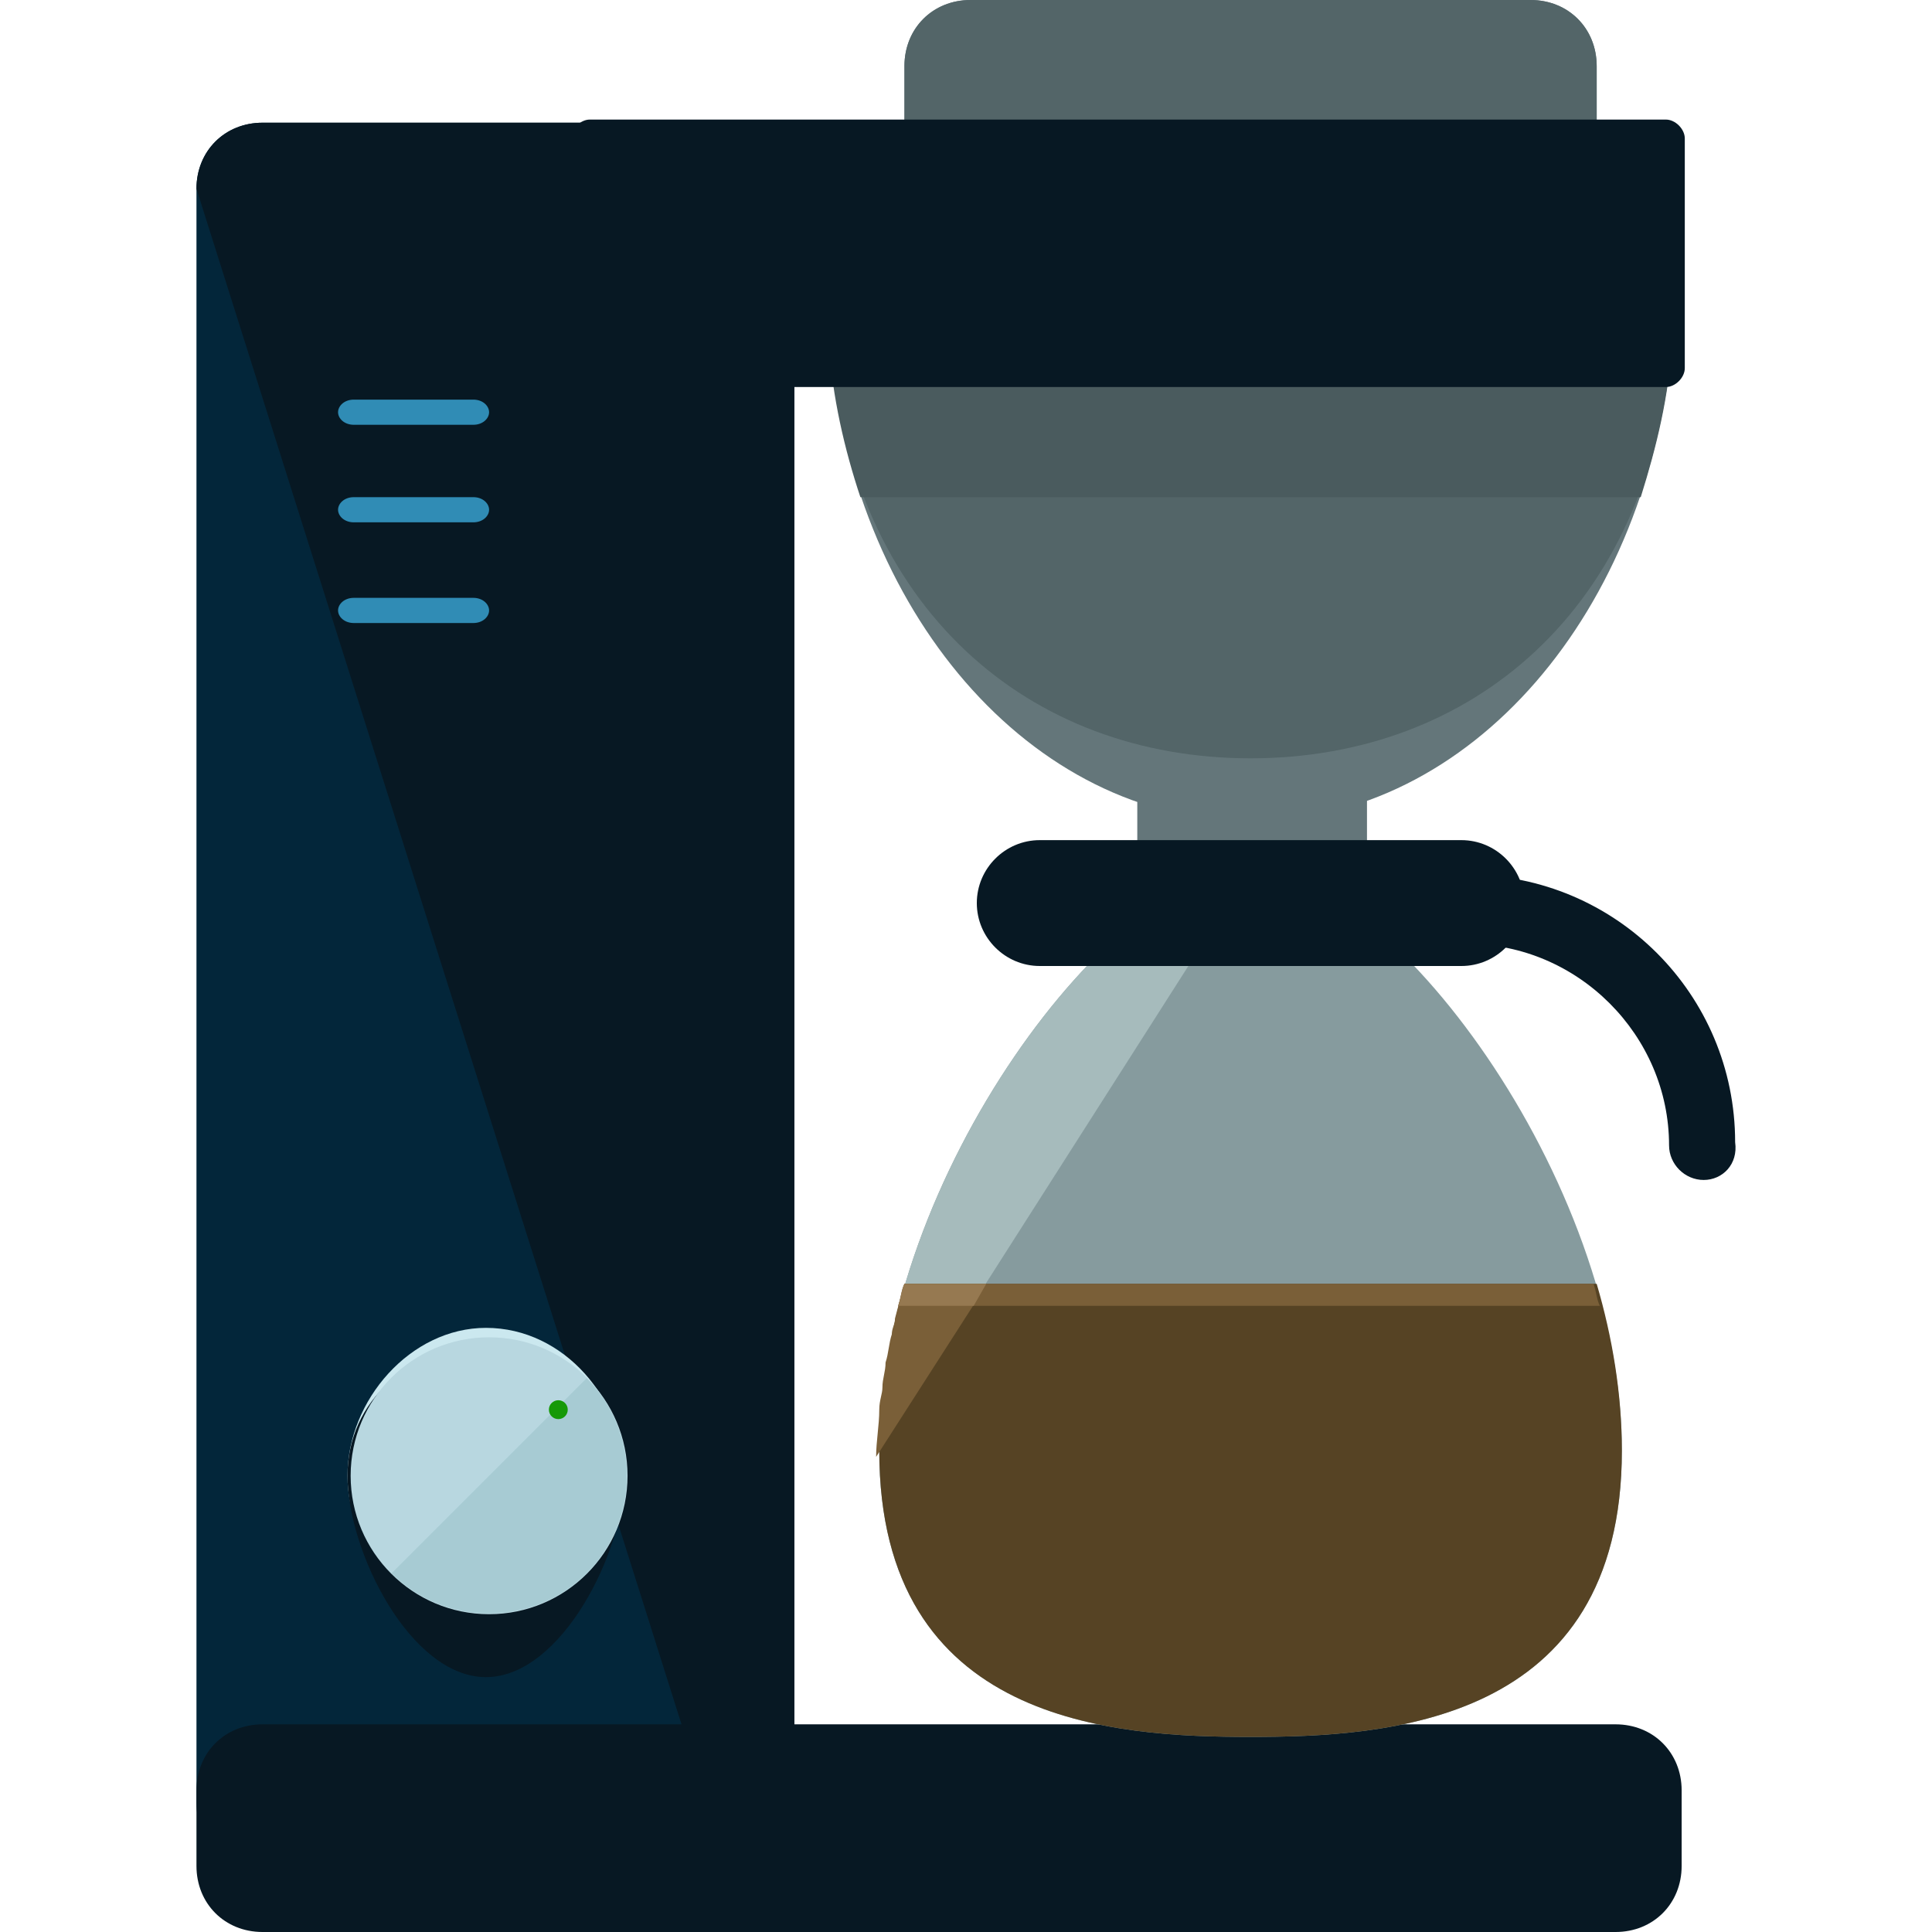 <?xml version="1.0" encoding="iso-8859-1"?>
<!-- Generator: Adobe Illustrator 19.0.0, SVG Export Plug-In . SVG Version: 6.00 Build 0)  -->
<svg version="1.1" id="Layer_1" xmlns="http://www.w3.org/2000/svg" xmlns:xlink="http://www.w3.org/1999/xlink" x="0px" y="0px"
	 viewBox="0 0 491.2 491.2" style="enable-background:new 0 0 491.2 491.2;" xml:space="preserve">
<g>
	<rect x="289.149" y="195.2" style="fill:#64767A;" width="58.4" height="31.2"/>
	<path style="fill:#64767A;" d="M405.949,86.4V16.8c0-9.6-7.2-16.8-16.8-16.8h-142.4c-9.6,0-16.8,7.2-16.8,16.8v69.6h-19.2
		c5.6,68.8,51.2,122.4,107.2,122.4s101.6-53.6,107.2-122.4C425.149,86.4,405.949,86.4,405.949,86.4z"/>
</g>
<path style="fill:#536568;" d="M405.949,86.4V16.8c0-9.6-7.2-16.8-16.8-16.8h-142.4c-9.6,0-16.8,7.2-16.8,16.8v69.6h-19.2
	c5.6,68.8,51.2,106.4,107.2,106.4s101.6-37.6,107.2-105.6h-19.2V86.4z"/>
<path style="fill:#4A5B5E;" d="M425.149,86.4h-19.2V59.2h-176v28h-19.2c0.8,13.6,4,27.2,8,39.2h198.4
	C421.149,113.6,424.349,100.8,425.149,86.4z"/>
<path style="fill:#03263A;" d="M201.949,458.4c0,9.6-7.2,16.8-16.8,16.8h-118.4c-9.6,0-16.8-7.2-16.8-16.8V48
	c0-9.6,7.2-16.8,16.8-16.8h118.4c9.6,0,16.8,7.2,16.8,16.8L201.949,458.4L201.949,458.4z"/>
<g>
	<path style="fill:#071823;" d="M49.949,48c0-9.6,7.2-16.8,16.8-16.8h118.4c9.6,0,16.8,7.2,16.8,16.8v411.2
		c0,9.6-7.2,16.8-16.8,16.8"/>
	<path style="fill:#071823;" d="M428.349,93.6c0,2.4-2.4,4.8-4.8,4.8h-273.6c-2.4,0-4.8-2.4-4.8-4.8V35.2c0-2.4,2.4-4.8,4.8-4.8
		h273.6c2.4,0,4.8,2.4,4.8,4.8V93.6z"/>
	<path style="fill:#071823;" d="M427.549,474.4c0,9.6-7.2,16.8-16.8,16.8h-344c-9.6,0-16.8-7.2-16.8-16.8v-19.2
		c0-9.6,7.2-16.8,16.8-16.8h344c9.6,0,16.8,7.2,16.8,16.8V474.4z"/>
</g>
<path style="fill:#869B9E;" d="M412.349,368.8c0,69.6-60,72.8-94.4,72.8s-94.4-3.2-94.4-72.8s60-148,94.4-148
	C352.349,220.8,412.349,299.2,412.349,368.8z"/>
<path style="fill:#A6BBBC;" d="M223.549,368.8c0-69.6,60-148,94.4-148"/>
<path style="fill:#071823;" d="M387.549,229.6c0,8.8-7.2,16-16,16h-107.2c-8.8,0-16-7.2-16-16l0,0c0-8.8,7.2-16,16-16h107.2
	C380.349,213.6,387.549,220.8,387.549,229.6L387.549,229.6z"/>
<path style="fill:#CBE8EF;" d="M158.749,375.2c0,19.2-16,35.2-35.2,35.2s-35.2-16-35.2-35.2s16-37.6,35.2-37.6
	C143.549,337.6,158.749,356,158.749,375.2z"/>
<path style="fill:#071823;" d="M158.749,375.2c0,19.2-16,51.2-35.2,51.2s-35.2-32-35.2-51.2s16-32.8,35.2-32.8
	C143.549,342.4,158.749,356,158.749,375.2z"/>
<circle style="fill:#B8D7E0;" cx="124.349" cy="375.2" r="35.2"/>
<path style="fill:#A7CBD3;" d="M149.149,350.4c13.6,13.6,13.6,36,0,49.6s-36,13.6-49.6,0"/>
<circle style="fill:#169908;" cx="141.949" cy="358.4" r="2.4"/>
<path style="fill:#564324;" d="M223.549,368.8c0,69.6,60,72.8,94.4,72.8s94.4-3.2,94.4-72.8c0-14.4-2.4-28.8-6.4-42.4h-176
	C225.949,340.8,223.549,355.2,223.549,368.8z"/>
<g>
	<path style="fill:#7A5F38;" d="M229.949,326.4c-0.8,3.2-1.6,5.6-2.4,8.8c0,1.6-0.8,2.4-0.8,4c-0.8,2.4-0.8,4.8-1.6,7.2
		c0,2.4-0.8,4-0.8,6.4c0,1.6-0.8,3.2-0.8,5.6c0,4-0.8,8-0.8,12l27.2-42.4h-20V326.4z"/>
	<path style="fill:#7A5F38;" d="M406.749,332c-0.8-1.6-0.8-3.2-1.6-5.6h-175.2c-0.8,1.6-0.8,3.2-1.6,5.6H406.749z"/>
</g>
<path style="fill:#967951;" d="M247.549,332l3.2-5.6h-20.8c-0.8,1.6-0.8,3.2-1.6,5.6H247.549z"/>
<path style="fill:#071823;" d="M433.149,300c-4.8,0-8.8-4-8.8-8.8c0-28-23.2-51.2-51.2-51.2c-4.8,0-8.8-4-8.8-8.8
	c0-4.8,4-8.8,8.8-8.8c37.6,0,68,30.4,68,68C441.949,296,437.949,300,433.149,300z"/>
<g>
	<path style="fill:#308CB5;" d="M89.949,108c-2.4,0-4-1.6-4-3.2l0,0c0-1.6,1.6-3.2,4-3.2h30.4c2.4,0,4,1.6,4,3.2l0,0
		c0,1.6-1.6,3.2-4,3.2H89.949z"/>
	<path style="fill:#308CB5;" d="M89.949,132.8c-2.4,0-4-1.6-4-3.2l0,0c0-1.6,1.6-3.2,4-3.2h30.4c2.4,0,4,1.6,4,3.2l0,0
		c0,1.6-1.6,3.2-4,3.2H89.949z"/>
	<path style="fill:#308CB5;" d="M89.949,158.4c-2.4,0-4-1.6-4-3.2l0,0c0-1.6,1.6-3.2,4-3.2h30.4c2.4,0,4,1.6,4,3.2l0,0
		c0,1.6-1.6,3.2-4,3.2H89.949z"/>
</g>
<g>
</g>
<g>
</g>
<g>
</g>
<g>
</g>
<g>
</g>
<g>
</g>
<g>
</g>
<g>
</g>
<g>
</g>
<g>
</g>
<g>
</g>
<g>
</g>
<g>
</g>
<g>
</g>
<g>
</g>
</svg>
